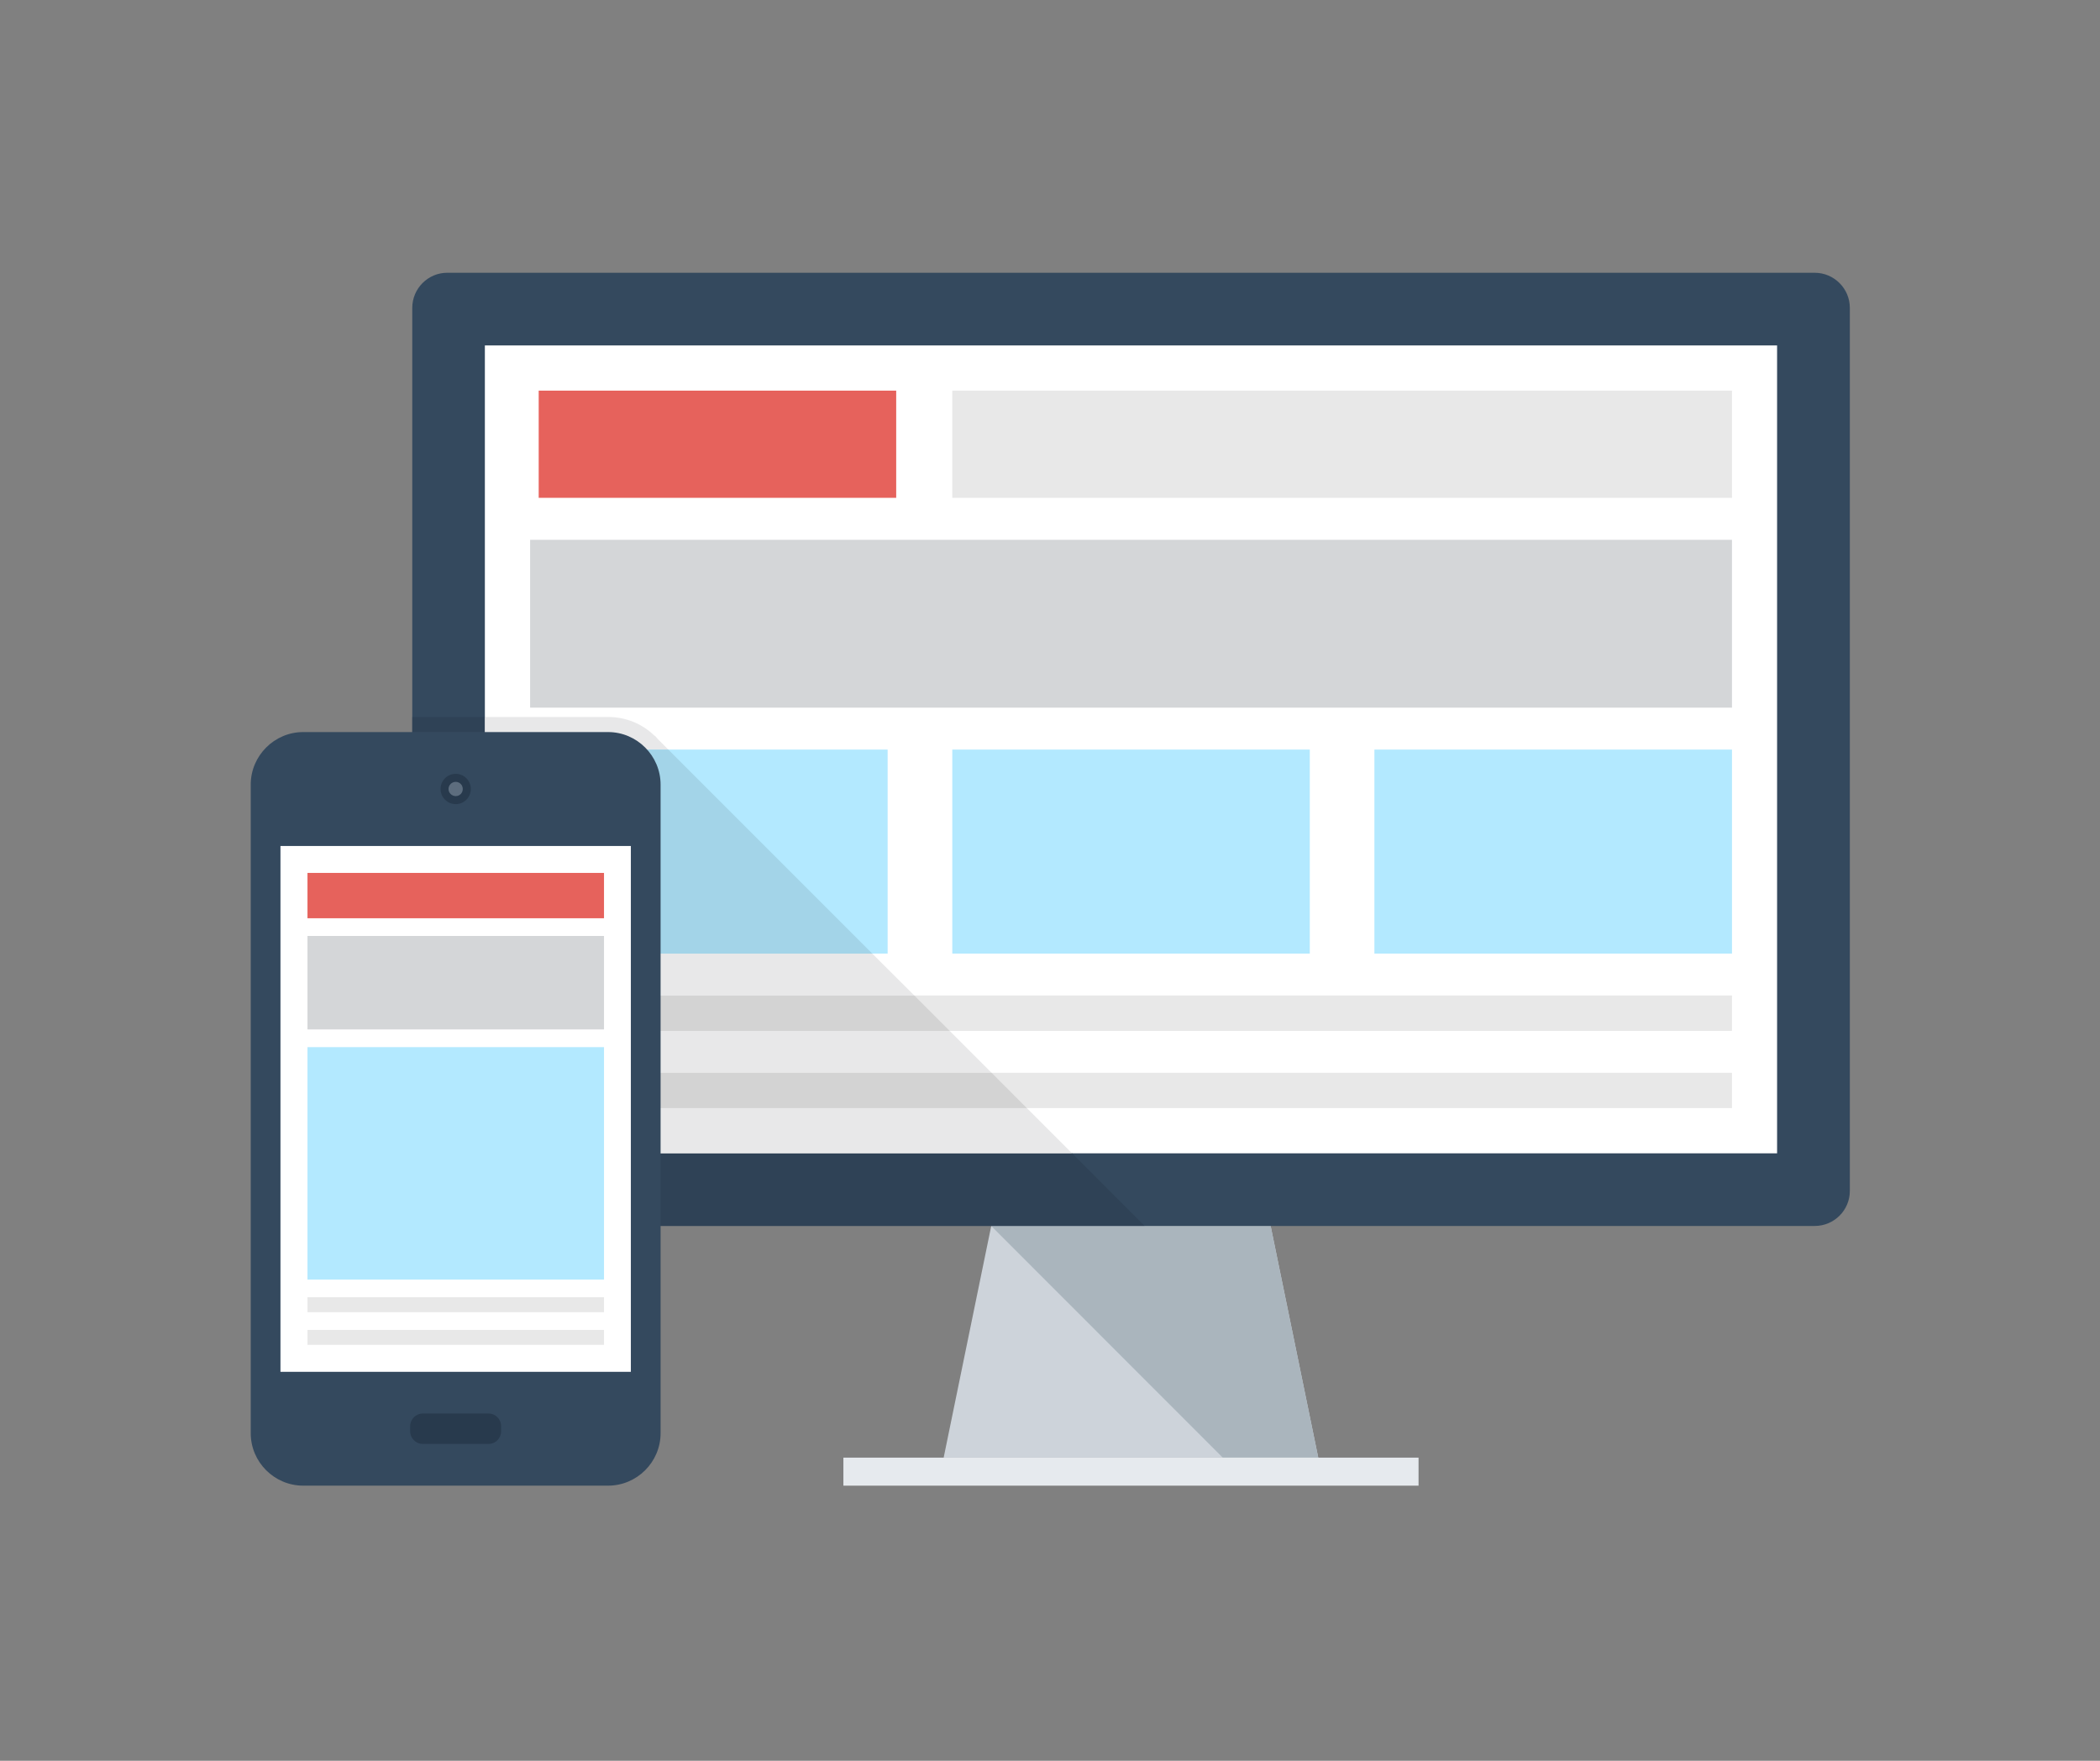 <svg xmlns="http://www.w3.org/2000/svg" xmlns:xlink="http://www.w3.org/1999/xlink" width="940" zoomAndPan="magnify" viewBox="0 0 705 591" height="788" preserveAspectRatio="xMidYMid meet"><rect x="0" y="0" width="705" height="591" fill="#808080" stroke="none"/><defs><clipPath id="d9526cec59"><path d="M 138 91.07 L 621.016 91.07 L 621.016 412 L 138 412 Z M 138 91.07 "></path></clipPath><clipPath id="3233d4ca9d"><path d="M 84.172 245 L 222 245 L 222 499 L 84.172 499 Z M 84.172 245 "></path></clipPath></defs><g id="6779af4ea3"><path style=" stroke:none;fill-rule:nonzero;fill:#cdd3da;fill-opacity:1;" d="M 442.559 489.25 L 316.801 489.25 L 332.77 411.492 L 426.574 411.492 Z M 442.559 489.25 "></path><path style=" stroke:none;fill-rule:nonzero;fill:#aab5bd;fill-opacity:1;" d="M 442.559 489.25 L 426.574 411.492 L 332.77 411.492 L 410.5 489.25 Z M 442.559 489.25 "></path><path style=" stroke:none;fill-rule:nonzero;fill:#e6eaee;fill-opacity:1;" d="M 283.141 489.25 L 476.227 489.25 L 476.227 498.656 L 283.141 498.656 Z M 283.141 489.25 "></path><g clip-rule="nonzero" clip-path="url(#d9526cec59)"><path style=" stroke:none;fill-rule:nonzero;fill:#34495e;fill-opacity:1;" d="M 150.117 91.551 C 143.688 91.551 138.406 96.859 138.406 103.305 L 138.406 399.754 C 138.406 406.211 143.688 411.488 150.117 411.488 L 609.254 411.488 C 615.719 411.488 621.016 406.211 621.016 399.754 L 621.016 103.309 C 621.016 96.863 615.719 91.555 609.254 91.555 L 150.117 91.555 Z M 150.117 91.551 "></path></g><path style=" stroke:none;fill-rule:nonzero;fill:#ffffff;fill-opacity:1;" d="M 162.777 115.945 L 596.594 115.945 L 596.594 387.109 L 162.777 387.109 Z M 162.777 115.945 "></path><path style=" stroke:none;fill-rule:nonzero;fill:#e6625c;fill-opacity:1;" d="M 180.848 131.113 L 300.867 131.113 L 300.867 167.094 L 180.848 167.094 Z M 180.848 131.113 "></path><path style=" stroke:none;fill-rule:nonzero;fill:#e8e8e8;fill-opacity:1;" d="M 319.695 131.113 L 581.445 131.113 L 581.445 167.094 L 319.695 167.094 Z M 319.695 131.113 "></path><path style=" stroke:none;fill-rule:nonzero;fill:#e8e8e8;fill-opacity:1;" d="M 177.969 334.129 L 581.445 334.129 L 581.445 346.008 L 177.969 346.008 Z M 177.969 334.129 "></path><path style=" stroke:none;fill-rule:nonzero;fill:#e8e8e8;fill-opacity:1;" d="M 177.969 360.078 L 581.445 360.078 L 581.445 371.938 L 177.969 371.938 Z M 177.969 360.078 "></path><path style=" stroke:none;fill-rule:nonzero;fill:#b3e9ff;fill-opacity:1;" d="M 177.969 251.59 L 297.992 251.59 L 297.992 320.07 L 177.969 320.07 Z M 177.969 251.59 "></path><path style=" stroke:none;fill-rule:nonzero;fill:#b3e9ff;fill-opacity:1;" d="M 319.695 251.59 L 439.719 251.59 L 439.719 320.07 L 319.695 320.07 Z M 319.695 251.59 "></path><path style=" stroke:none;fill-rule:nonzero;fill:#b3e9ff;fill-opacity:1;" d="M 461.41 251.59 L 581.449 251.59 L 581.449 320.07 L 461.41 320.07 Z M 461.41 251.59 "></path><path style=" stroke:none;fill-rule:nonzero;fill:#d4d6d8;fill-opacity:1;" d="M 177.969 181.188 L 581.445 181.188 L 581.445 237.52 L 177.969 237.52 Z M 177.969 181.188 "></path><path style=" stroke:none;fill-rule:nonzero;fill:#2f4256;fill-opacity:1;" d="M 384.266 411.465 L 150.137 411.465 C 143.672 411.465 138.422 406.215 138.422 399.746 L 138.422 240.652 L 162.797 240.652 L 162.797 387.086 L 359.891 387.086 Z M 384.266 411.465 "></path><path style=" stroke:none;fill-rule:nonzero;fill:#e8e8e9;fill-opacity:1;" d="M 359.891 387.086 L 162.797 387.086 L 162.797 240.652 L 204.195 240.652 C 210.109 240.652 215.633 242.973 219.613 246.844 C 220.059 247.062 220.387 247.504 220.723 247.949 L 224.367 251.598 L 177.992 251.598 L 177.992 320.09 L 292.848 320.09 L 306.941 334.129 L 177.992 334.129 L 177.992 346.016 L 318.824 346.016 L 332.863 360.055 L 177.992 360.055 L 177.992 371.941 L 344.746 371.941 Z M 359.891 387.086 "></path><path style=" stroke:none;fill-rule:nonzero;fill:#a3d4e8;fill-opacity:1;" d="M 292.848 320.09 L 177.992 320.09 L 177.992 251.598 L 224.367 251.598 Z M 292.848 320.09 "></path><path style=" stroke:none;fill-rule:nonzero;fill:#d3d3d3;fill-opacity:1;" d="M 318.824 346.016 L 177.992 346.016 L 177.992 334.129 L 306.941 334.129 Z M 318.824 346.016 "></path><path style=" stroke:none;fill-rule:nonzero;fill:#d3d3d3;fill-opacity:1;" d="M 344.746 371.941 L 177.992 371.941 L 177.992 360.055 L 332.863 360.055 Z M 344.746 371.941 "></path><g clip-rule="nonzero" clip-path="url(#3233d4ca9d)"><path style=" stroke:none;fill-rule:nonzero;fill:#34495e;fill-opacity:1;" d="M 101.793 498.652 C 92.105 498.652 84.172 490.75 84.172 481.031 L 84.172 263.355 C 84.172 253.652 92.117 245.715 101.793 245.715 L 204.152 245.715 C 213.828 245.715 221.77 253.652 221.77 263.355 L 221.77 481.031 C 221.77 490.75 213.824 498.652 204.152 498.652 Z M 101.793 498.652 "></path></g><path style=" stroke:none;fill-rule:nonzero;fill:#283a4d;fill-opacity:1;" d="M 168.223 480.426 C 168.223 482.75 166.367 484.648 164.023 484.648 L 141.91 484.648 C 139.625 484.648 137.699 482.75 137.699 480.426 L 137.699 478.656 C 137.699 476.355 139.625 474.445 141.91 474.445 L 164.023 474.445 C 166.367 474.445 168.223 476.355 168.223 478.656 C 168.223 478.656 168.223 480.426 168.223 480.426 Z M 168.223 480.426 "></path><path style=" stroke:none;fill-rule:nonzero;fill:#283a4d;fill-opacity:1;" d="M 158.062 264.82 C 158.062 267.621 155.82 269.902 152.996 269.902 C 150.152 269.902 147.902 267.621 147.902 264.82 C 147.902 262.023 150.152 259.734 152.996 259.734 C 155.812 259.734 158.062 262.023 158.062 264.82 Z M 158.062 264.82 "></path><path style=" stroke:none;fill-rule:nonzero;fill:#5d6d7e;fill-opacity:1;" d="M 155.359 264.82 C 155.359 266.145 154.32 267.207 152.992 267.207 C 151.68 267.207 150.574 266.148 150.574 264.82 C 150.574 263.508 151.676 262.426 152.992 262.426 C 154.328 262.426 155.359 263.508 155.359 264.82 Z M 155.359 264.82 "></path><path style=" stroke:none;fill-rule:nonzero;fill:#ffffff;fill-opacity:1;" d="M 94.156 283.953 L 211.789 283.953 L 211.789 460.445 L 94.156 460.445 Z M 94.156 283.953 "></path><path style=" stroke:none;fill-rule:nonzero;fill:#e6625c;fill-opacity:1;" d="M 103.227 292.988 L 202.773 292.988 L 202.773 308.207 L 103.227 308.207 Z M 103.227 292.988 "></path><path style=" stroke:none;fill-rule:nonzero;fill:#e8e8e8;fill-opacity:1;" d="M 103.227 435.418 L 202.773 435.418 L 202.773 440.43 L 103.227 440.43 Z M 103.227 435.418 "></path><path style=" stroke:none;fill-rule:nonzero;fill:#e8e8e8;fill-opacity:1;" d="M 103.227 446.387 L 202.773 446.387 L 202.773 451.395 L 103.227 451.395 Z M 103.227 446.387 "></path><path style=" stroke:none;fill-rule:nonzero;fill:#b3e9ff;fill-opacity:1;" d="M 103.227 351.465 L 202.773 351.465 L 202.773 429.473 L 103.227 429.473 Z M 103.227 351.465 "></path><path style=" stroke:none;fill-rule:nonzero;fill:#d4d6d8;fill-opacity:1;" d="M 103.227 314.148 L 202.773 314.148 L 202.773 345.523 L 103.227 345.523 Z M 103.227 314.148 "></path></g></svg>